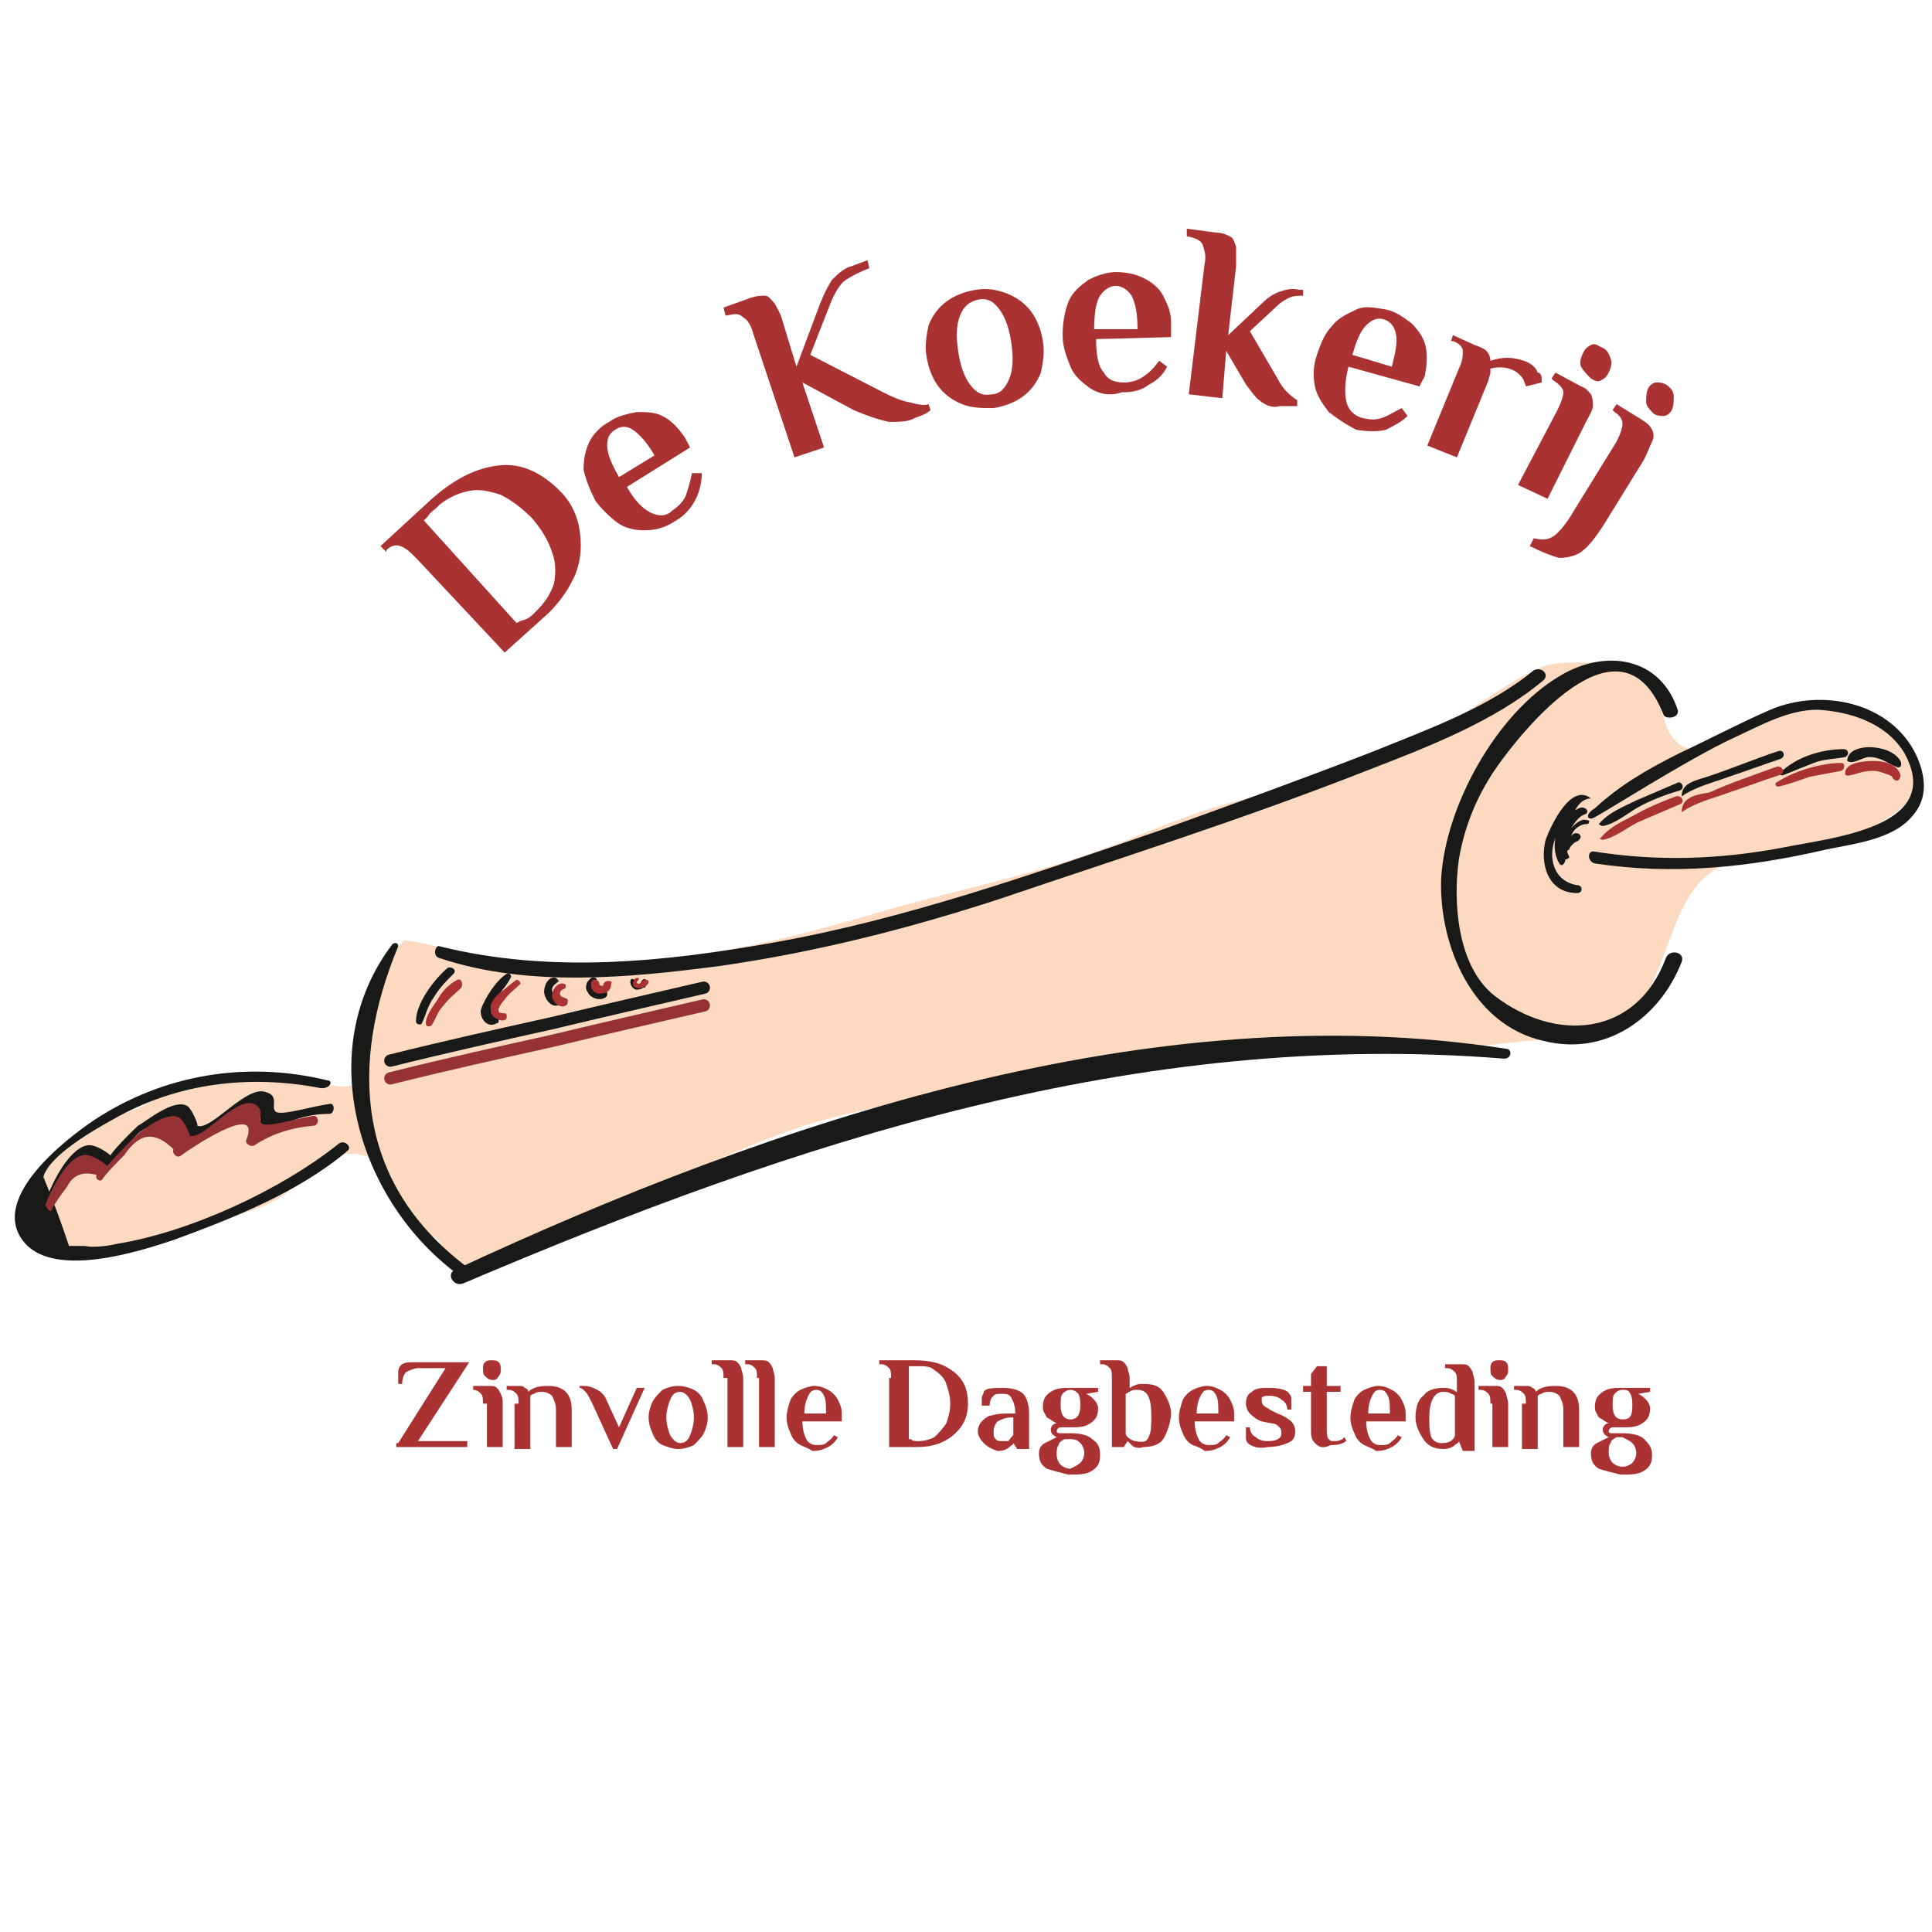 <?xml version="1.0" encoding="utf-8"?>
<!-- Generator: Adobe Illustrator 28.3.0, SVG Export Plug-In . SVG Version: 6.00 Build 0)  -->
<svg version="1.1" id="Laag_1" xmlns="http://www.w3.org/2000/svg" xmlns:xlink="http://www.w3.org/1999/xlink" x="0px" y="0px"
	 viewBox="0 0 98 98" style="enable-background:new 0 0 98 98;" xml:space="preserve">
<style type="text/css">
	.st0{fill:#FBDAC1;}
	.st1{fill:#191A18;}
	.st2{fill:none;stroke:#191A18;stroke-width:0.622;stroke-linecap:round;stroke-miterlimit:10;}
	.st3{fill:#AA3233;}
	.st4{fill:#943236;}
	.st5{fill:none;stroke:#943236;stroke-width:0.622;stroke-linecap:round;stroke-miterlimit:10;}
</style>
<g>
	<path class="st0" d="M17.1,55.1c-2.7-0.4-5.6-0.6-8.2,0.1c-0.7,0.2-1.6,1-2.4,1.2c-0.1,0-1.4,0.6-1.5,0.6c-1.7,1-2,1.5-3.3,3
		c-0.1,0.1-0.1,0-0.2,0.1c-0.1,0.5-0.1,1,0,1.5c0.8,3.6,5.9,1.1,8.1,0.6c1.7-0.4,3.8-0.7,5.2-1.9c1.1-0.9,2.1-2.1,3.6-1.7
		c1.4,0.3,1.7,2.2,2.4,3.4c0.3,0.5,1.1,0.5,1.5,1c0.2,0.3,0.8,1.3,1.2,1.4c0.4,0.1,1.4-0.7,1.8-0.9c0.9-0.5,1.8-0.8,2.8-1.2
		c2.1-0.9,4.2-1.7,6.2-2.6c2-0.8,3.9-1.7,5.9-2.4c2-0.7,4.1-1.1,6.1-1.5c4.4-0.9,8.7-1.7,13.1-2.2c4.4-0.4,8.8-0.3,13.3-0.4
		c2,0,4.1-0.4,6.1-0.5c2-0.1,3.4-0.3,4.6-2.1c1.5-2.3,1.7-6.9,5.2-6.9c1.8,0,3.2-0.5,5-0.9c1.1-0.3,1-0.6,2-1.2
		c1.7-1.1,1.7-1.6,1.5-2.5c-0.1-0.6-0.9-2-1.4-2.4c-1-0.8-2.8-0.9-3.8-0.9c-0.8,0-1.9,0.2-2.7,0.6c-0.5,0.2-1.1,0.4-1.5,0.8
		c-1.1,0.8-2.2,1.3-3,0c-0.3-0.5-0.4-1.2-0.6-1.8c-0.2-0.8-0.3-0.9-1.1-1.3c-0.7-0.3-0.2-0.3-1-0.4c-0.7-0.1-3-0.2-3.7,0.1
		c-1.7,0.7-3.2,1.9-4.7,2.8c-1.7,1-3.5,1.9-5.4,2.5c-1.9,0.7-3.8,1.1-5.7,1.6c-2,0.5-3.7,1.3-5.6,2c-3.7,1.5-7.8,2.3-11.7,3.4
		c-4.1,1.2-8.4,2.4-12.7,2.6c-2.2,0.1-4.8,0.6-7,0.2c-1.8-0.4-3.2-1-5-1.2c-0.7,0.8-1.5,1.7-1.8,2.7c-0.3,0.9-0.5,2.4-0.3,3.3
		C18.6,54.9,18,55.2,17.1,55.1z"/>
</g>
<g>
	<g>
		<g>
			<path class="st1" d="M85.1,36c-0.9-2.7-3.7-3.1-6-1.7c-3.2,1.9-5.8,6.6-6,10.3c-0.1,3.4,1.6,7.4,5.2,8.2c3.2,0.8,5.9-1.2,7-4
				c0.2-0.5-0.6-0.7-0.8-0.2c-1.5,4-5.6,4.3-8.7,1.9c-1.9-1.5-2.1-4.8-1.8-6.9c0.3-1.8,1-3.4,2-4.8c1-1.4,6.2-8.2,8.4-2.5
				C84.6,36.5,85.2,36.4,85.1,36L85.1,36z"/>
		</g>
	</g>
	<g>
		<g>
			<path class="st1" d="M81.3,41.9c0.6-0.1,1.2-0.6,1.7-0.9c0.7-0.4,1.5-0.7,2.2-0.9c0.3-0.1,0.1-0.5-0.1-0.4
				c-0.7,0.3-1.4,0.6-2.1,0.9c-0.6,0.3-1.4,0.6-1.9,1.2C81.1,41.8,81.2,41.9,81.3,41.9L81.3,41.9z"/>
		</g>
	</g>
	<g>
		<g>
			<path class="st1" d="M85.3,40.4c0.7-0.5,1.6-0.7,2.4-1c0.9-0.3,1.7-0.6,2.6-0.9c0.3-0.1,0.2-0.5-0.1-0.4
				c-1.2,0.4-2.4,0.9-3.6,1.3C86,39.6,85.3,39.7,85.3,40.4C85.3,40.4,85.3,40.5,85.3,40.4L85.3,40.4z"/>
		</g>
	</g>
	<g>
		<g>
			<path class="st1" d="M93.7,38.6c0.3,0.2,0.8-0.2,1.1-0.2c0.6,0,0.9,0.3,1.4,0.5c0.2,0.1,0.3-0.1,0.2-0.3c-0.3-0.5-1-0.7-1.6-0.7
				C94.5,37.9,93.7,38,93.7,38.6C93.7,38.5,93.7,38.5,93.7,38.6L93.7,38.6z"/>
		</g>
	</g>
	<path class="st1" d="M80.8,41.5c0.3-0.1,4.8-3,7.2-4.1c1.3-0.6,2.7-1.4,4.2-1.4c1.7,0.1,3.5,0.7,4.4,2.2c2.1,3.8-3.8,4.3-6.2,4.8
		c-3.2,0.6-6.3,0.7-9.5,0.2c-0.4-0.1-0.4,0.5,0,0.6c4,0.6,7.8,0.2,11.7-0.7c1.4-0.3,3.4-0.5,4.4-1.7c0.8-0.9,0.7-2,0.2-3.1
		c-1.3-2.7-4.8-3.4-7.4-2.3c-1.6,0.7-3.1,1.5-4.6,2.2c-1.6,0.8-3,1.6-4.3,2.8C80.4,41.3,80.5,41.6,80.8,41.5z"/>
	<path class="st1" d="M80.7,40.5c-1-0.8-2,1.3-2.3,2.1c-0.3,1.2,0.1,2.7,1.6,2.7c0.3,0,0.3-0.4,0-0.4c-1.2-0.2-1.5-1.4-1.1-2.4
		c0,0,0,0,0,0c-0.1,0.5,0,1,0.2,1.3c0.1,0.2,0.3,0,0.3-0.2c0,0,0,0,0,0c0.1,0,0.2-0.1,0.2-0.1c0-0.1-0.1-0.2-0.1-0.3
		c0,0,0-0.1,0.1-0.1c0-0.1,0.1-0.2,0.2-0.3c0.1-0.1,0.2-0.1,0.3-0.2c0.1-0.1,0.1-0.2,0-0.3c-0.2-0.1-0.3,0-0.4,0.1
		c0.1-0.3,0.4-0.6,0.8-0.6c0.1,0,0.2-0.2,0-0.2c-0.3-0.1-0.6,0.2-0.8,0.4c0.2-0.3,0.4-0.6,0.7-0.7c0.1,0,0.2-0.2,0-0.3
		c-0.2-0.1-0.3,0-0.5,0.1C80.1,40.7,80.4,40.5,80.7,40.5C80.8,40.5,80.8,40.5,80.7,40.5z"/>
	<g>
		<g>
			<path class="st1" d="M22.7,49.1c-0.7,0.6-1.6,1.8-1.6,2.7c0,0.2,0.3,0.2,0.3,0.1c0.2-0.4,0.3-0.9,0.6-1.3c0.3-0.5,0.6-0.8,1-1.2
				C23.2,49.2,22.9,49,22.7,49.1L22.7,49.1z"/>
		</g>
	</g>
	<g>
		<g>
			<path class="st1" d="M25.7,49.4c-0.5,0.3-1.1,1.2-1.3,1.8c-0.1,0.4,0.3,1,0.8,0.7c0.1,0,0.1-0.1,0.1-0.2c0,0,0,0,0-0.1
				c0-0.1,0-0.1-0.1-0.1c-0.5-0.1-0.2-0.7,0-0.9c0.2-0.3,0.5-0.6,0.7-1C26,49.5,25.8,49.3,25.7,49.4L25.7,49.4z"/>
		</g>
	</g>
	<g>
		<g>
			<path class="st1" d="M28.2,49.6c-0.4-0.1-0.6,0.4-0.6,0.7c0,0.3,0.3,0.8,0.7,0.7c0.2,0,0.3-0.3,0.1-0.4c-0.2-0.1-0.4-0.1-0.4-0.4
				c0-0.2,0.2-0.3,0.3-0.4C28.4,49.8,28.3,49.7,28.2,49.6L28.2,49.6z"/>
		</g>
	</g>
	<g>
		<g>
			<path class="st1" d="M30.2,49.6c-0.2-0.1-0.3,0.1-0.4,0.2c-0.1,0.2-0.1,0.4,0,0.5c0.1,0.3,0.6,0.5,0.9,0.3
				c0.2-0.1,0.1-0.5-0.2-0.4c-0.1,0-0.3,0.1-0.3-0.1C30.1,50,30.4,49.7,30.2,49.6L30.2,49.6z"/>
		</g>
	</g>
	<g>
		<g>
			<path class="st1" d="M32,49.7c-0.1,0.2,0.1,0.5,0.3,0.5c0.3,0,0.5-0.2,0.5-0.4c0-0.1-0.1-0.2-0.2-0.1c-0.1,0.1-0.2,0.3,0,0.4
				c0,0,0.1,0,0.1,0c0.1-0.1,0-0.1,0.1-0.2c-0.1,0-0.1-0.1-0.2-0.1c0,0.1-0.1,0.2-0.2,0.2c-0.1,0-0.2-0.1-0.2-0.3
				C32.2,49.7,32,49.6,32,49.7L32,49.7z"/>
		</g>
	</g>
	<path class="st2" d="M19.8,53.8c2.8-0.7,5.5-1.3,8.2-1.9c2.5-0.6,5.1-1.2,7.7-1.8"/>
	<path class="st1" d="M22.3,48.6c4.5,1.5,9.6,1,14.2,0.4c4.9-0.7,9.6-1.9,14.2-3.4c6.2-2.1,12.5-4.1,18.6-6.5c3.1-1.2,6.5-2.5,9-4.6
		c0.3-0.3-0.1-0.7-0.5-0.5c-2.3,1.9-5.4,3-8.1,4.1c-3.6,1.4-7.2,2.7-10.8,4c-6.4,2.2-12.9,4.5-19.6,5.7c-5.6,1-11.4,1.6-17,0.2
		C22.1,47.9,21.9,48.5,22.3,48.6L22.3,48.6z"/>
	<g>
		<g>
			<path class="st1" d="M19.9,47.9c-4.1,5.4-1.7,13.1,3.4,16.8c0.3,0.2,0.6-0.3,0.3-0.5C18.1,60,17.7,54,20.2,48
				C20.2,47.8,20,47.8,19.9,47.9L19.9,47.9z"/>
		</g>
	</g>
	<g>
		<g>
			<path class="st1" d="M76.4,53.2c-18-2.8-37.2,3.7-53.3,11.2c-0.5,0.2-0.1,0.9,0.4,0.7c16.9-7.2,34.2-12.9,52.8-11.4
				C76.7,53.7,76.7,53.2,76.4,53.2L76.4,53.2z"/>
		</g>
	</g>
	<g>
		<g>
			<path class="st1" d="M16.6,54.8c-4.1-1-8.3-0.3-11.8,2c-1.5,1-5.5,4.1-3.5,6.3c1.6,1.7,5.7,0.4,7.5-0.2c3-1.1,6.3-2.4,8.8-4.5
				c0.3-0.2-0.1-0.6-0.4-0.4c-3,2.4-7.6,4.5-11.3,5.1c-0.4,0.1-1.2,0.2-1.6,0.1c-0.3,0-0.5,0-0.8,0c-0.4-1.2-0.8-2.3-1.3-3.5
				c0.3-1.1,2.6-2.4,3.5-2.9c3.3-1.9,7-2.3,10.6-1.6C16.8,55.2,16.9,54.8,16.6,54.8L16.6,54.8z"/>
		</g>
	</g>
	<g>
		<g>
			<path class="st1" d="M2.5,60.8c0.2-0.5,0.5-0.9,0.9-1.2C3.7,58.9,4.2,58.7,5,59c-0.1,0.2,0.2,0.5,0.3,0.3
				c0.4-0.4,0.8-0.9,1.2-1.2c0.8-1.2,1.7-1.3,2.6-0.3C9,57.9,9.4,58.2,9.6,58c0.4-0.3,4.3-2.9,3.5-0.8c-0.1,0.2,0.2,0.4,0.4,0.3
				c1-0.6,2-1,3.2-1c0.3,0,0.3-0.6,0-0.5c-0.8,0.1-2.4,0.6-2.7,0.4c-0.3-0.2,0.2-0.8-0.5-1c-1-0.4-2.8,2-3.5,1.7
				c0.1,0-0.3-0.9-0.5-1c-0.7-0.4-2.1,0.8-2.5,1c0,0-1.8,1.7-1.4,1.7c0,0,0-0.2,0-0.2c0,0-0.7-0.6-1.2-0.5c-0.9,0.2-1.7,1.8-2,2.6
				C2.3,60.8,2.4,60.9,2.5,60.8L2.5,60.8z"/>
		</g>
	</g>
	<g>
		<g>
			<path class="st1" d="M90.5,39.3c0.5-0.2,1-0.4,1.5-0.6c0.5-0.2,1.1-0.2,1.6-0.3c0.2-0.1,0.2-0.4-0.1-0.4c-1.1,0-2.4,0.4-3.2,1.2
				C90.2,39.2,90.3,39.4,90.5,39.3L90.5,39.3z"/>
		</g>
	</g>
</g>
<g>
	<path class="st3" d="M28.6,49.9c-0.3-0.1-0.6,0.3-0.6,0.6c0,0.3,0.4,0.7,0.7,0.5c0.1,0,0.1-0.2,0.1-0.3c-0.1-0.1-0.4-0.1-0.4-0.3
		c0-0.2,0.2-0.2,0.3-0.3C28.7,50,28.7,49.9,28.6,49.9L28.6,49.9z"/>
	<g>
		<g>
			<path class="st4" d="M2.6,61.4c0.2-0.4,0.5-0.8,0.8-1.2c0.3-0.6,0.8-0.8,1.5-0.6c-0.1,0.2,0.2,0.4,0.3,0.2
				c0.3-0.4,0.7-0.8,1.1-1.2c0.8-1.2,1.6-1.2,2.5-0.3c-0.1,0.2,0.2,0.5,0.4,0.3c0.4-0.3,4.1-2.8,3.3-0.8c-0.1,0.2,0.2,0.4,0.4,0.3
				c0.9-0.6,1.9-0.9,3-1c0.3,0,0.3-0.5,0-0.5c-0.7,0.1-2.3,0.6-2.6,0.4c-0.3-0.2,0.2-0.7-0.4-1c-1-0.4-2.6,1.9-3.3,1.6
				c0.1,0-0.3-0.8-0.5-0.9c-0.6-0.4-2,0.7-2.3,1c0,0-1.7,1.7-1.4,1.6c0,0,0-0.2,0-0.2c0,0-0.7-0.6-1.2-0.5c-0.9,0.2-1.6,1.8-1.9,2.5
				C2.4,61.4,2.6,61.5,2.6,61.4L2.6,61.4z"/>
		</g>
	</g>
	<path class="st5" d="M19.8,54.7c2.8-0.7,5.5-1.3,8.2-1.9c2.5-0.6,5.1-1.2,7.7-1.8"/>
	<path class="st3" d="M30.7,49.8c-0.1,0.1-0.1,0.1-0.1,0.2c0,0,0,0-0.1,0c0,0-0.1,0-0.1-0.1c0-0.2-0.3-0.3-0.4-0.1
		c-0.1,0.3,0.1,0.6,0.4,0.6c0.3,0,0.6-0.1,0.6-0.5C31.1,49.8,30.9,49.7,30.7,49.8z"/>
	<path class="st3" d="M81.3,42.6c0.6-0.1,1.2-0.6,1.8-0.9c0.7-0.3,1.4-0.6,2.1-0.9c0.3-0.1,0.1-0.5-0.2-0.4c-0.8,0.3-1.5,0.6-2.2,1
		c-0.6,0.3-1.2,0.6-1.6,1.1C81.1,42.5,81.2,42.6,81.3,42.6L81.3,42.6z"/>
	<path class="st3" d="M85.3,41.2c0.7-0.5,1.6-0.7,2.4-1c0.9-0.3,1.7-0.6,2.6-0.9c0.3-0.1,0.1-0.5-0.2-0.4c-1.1,0.4-2.3,0.8-3.4,1.3
		C86.1,40.3,85.3,40.4,85.3,41.2C85.2,41.2,85.3,41.2,85.3,41.2L85.3,41.2z"/>
	<path class="st3" d="M90.2,39.9c0.5-0.1,1-0.3,1.6-0.5c0.5-0.1,1.1-0.2,1.6-0.3c0.2-0.1,0.2-0.4,0-0.4c-1,0-2.4,0.4-3.3,1
		C90,39.8,90.1,39.9,90.2,39.9L90.2,39.9z"/>
	<path class="st3" d="M93.6,39.3c0.2,0.1,0.2,0,0.4,0c0.3-0.1,0.6-0.2,1-0.2c0.3,0,0.5,0.1,0.8,0.2c0.3,0.1,0.1,0.2,0.4,0.3
		c0.1,0,0.2-0.1,0.2-0.3c-0.2-0.6-0.9-0.7-1.4-0.7C94.5,38.6,93.5,38.7,93.6,39.3C93.6,39.3,93.6,39.3,93.6,39.3L93.6,39.3z"/>
	<path class="st3" d="M23.2,49.7c-0.4,0.2-0.8,0.6-1,1c-0.2,0.3-0.6,0.8-0.6,1.2c0,0.2,0.2,0.2,0.3,0.1c0.2-0.3,0.3-0.7,0.6-1
		c0.3-0.4,0.6-0.6,0.9-0.9C23.5,49.9,23.4,49.6,23.2,49.7L23.2,49.7z"/>
	<path class="st3" d="M26.2,49.7c-0.3,0.2-0.6,0.5-0.9,0.7c-0.2,0.2-0.5,0.5-0.4,0.9c0,0.4,0.9,0.7,0.8,0.2c0,0,0-0.1-0.1-0.1
		c-0.1,0-0.3,0-0.3-0.1c-0.1-0.1,0.2-0.5,0.3-0.6c0.2-0.3,0.5-0.5,0.8-0.8C26.4,49.8,26.3,49.7,26.2,49.7L26.2,49.7z"/>
	<path class="st3" d="M32.3,49.6c-0.1,0-0.2,0.2-0.2,0.3c0,0.1,0.1,0.2,0.2,0.2c0.2,0.1,0.6-0.1,0.6-0.3c0-0.1-0.1-0.1-0.2-0.1
		c-0.1,0-0.2,0.2-0.3,0.2c0,0-0.1,0-0.1-0.1C32.4,49.7,32.5,49.6,32.3,49.6C32.4,49.6,32.4,49.6,32.3,49.6L32.3,49.6z"/>
</g>
<g>
	<path class="st3" d="M20.2,73.2l2.4-3.8h-1.4c-0.2,0-0.4,0.1-0.6,0.2c-0.1,0.1-0.2,0.3-0.2,0.6h-0.2v-0.6c0-0.3,0.2-0.5,0.6-0.5h3
		l-2.6,4h2.5v0.3h-3.6V73.2z"/>
	<path class="st3" d="M24.5,71.2c0-0.2,0-0.4-0.1-0.5c-0.1-0.1-0.2-0.2-0.4-0.2H24v-0.2h0.8c0.2,0,0.3,0,0.4,0.1
		c0.1,0.1,0.1,0.1,0.2,0.3s0.1,0.3,0.1,0.5v2.2h-0.8V71.2z M24.6,69.8c-0.1-0.1-0.1-0.2-0.1-0.4c0-0.1,0-0.2,0.1-0.3
		c0.1-0.1,0.2-0.1,0.3-0.1c0.2,0,0.3,0,0.4,0.1c0.1,0.1,0.1,0.2,0.1,0.4c0,0.1,0,0.2-0.1,0.3C25.2,70,25.1,70,25,70
		C24.8,70,24.7,69.9,24.6,69.8z"/>
	<path class="st3" d="M26.3,71.2c0-0.2,0-0.4-0.1-0.5c-0.1-0.1-0.2-0.2-0.4-0.2h-0.1v-0.2h0.6c0.1,0,0.3,0,0.3,0.1
		c0.1,0,0.2,0.1,0.2,0.2c0.2-0.2,0.5-0.3,1-0.3c0.4,0,0.7,0.1,0.9,0.3c0.2,0.2,0.3,0.5,0.3,0.9v1.9h-0.8v-1.9c0-0.3-0.1-0.5-0.2-0.7
		c-0.1-0.1-0.3-0.2-0.5-0.2c-0.1,0-0.3,0-0.4,0.1c-0.1,0-0.2,0.1-0.2,0.1l0,0.1c0,0.1,0,0.1,0,0.3v2.3h-0.8V71.2z"/>
	<path class="st3" d="M30,71.1c-0.1-0.2-0.2-0.4-0.3-0.5c-0.1-0.1-0.2-0.2-0.3-0.2v-0.1l0.2,0c0.3,0,0.5,0.1,0.7,0.2
		c0.2,0.1,0.4,0.3,0.5,0.6l0.6,1.3l0.9-2h0.4l-1.4,3.1h-0.2L30,71.1z"/>
	<path class="st3" d="M33.6,73.3c-0.2-0.1-0.4-0.3-0.5-0.6c-0.1-0.2-0.2-0.5-0.2-0.8s0.1-0.6,0.2-0.8c0.1-0.2,0.3-0.4,0.5-0.6
		c0.2-0.1,0.5-0.2,0.8-0.2s0.6,0.1,0.8,0.2c0.2,0.1,0.4,0.3,0.5,0.6c0.1,0.2,0.2,0.5,0.2,0.8s-0.1,0.6-0.2,0.8
		c-0.1,0.2-0.3,0.4-0.5,0.6c-0.2,0.1-0.5,0.2-0.8,0.2S33.9,73.4,33.6,73.3z M35,72.8c0.1-0.2,0.2-0.6,0.2-0.9s-0.1-0.7-0.2-0.9
		c-0.1-0.2-0.3-0.4-0.5-0.4c-0.2,0-0.4,0.1-0.5,0.4c-0.1,0.2-0.2,0.6-0.2,0.9s0.1,0.7,0.2,0.9s0.3,0.4,0.5,0.4
		C34.7,73.2,34.9,73.1,35,72.8z"/>
	<path class="st3" d="M36.7,69.9c0-0.2,0-0.4-0.1-0.5c-0.1-0.1-0.2-0.2-0.4-0.2h-0.1v-0.2H37c0.2,0,0.3,0,0.4,0.1s0.1,0.1,0.2,0.3
		c0,0.1,0.1,0.3,0.1,0.5v3.5h-0.8V69.9z"/>
	<path class="st3" d="M38.4,69.9c0-0.2,0-0.4-0.1-0.5c-0.1-0.1-0.2-0.2-0.4-0.2h-0.1v-0.2h0.8c0.2,0,0.3,0,0.4,0.1
		c0.1,0.1,0.1,0.1,0.2,0.3c0,0.1,0.1,0.3,0.1,0.5v3.5h-0.8V69.9z"/>
	<path class="st3" d="M40.6,73.3c-0.2-0.1-0.4-0.3-0.5-0.6c-0.1-0.2-0.2-0.5-0.2-0.8c0-0.3,0.1-0.6,0.2-0.9c0.1-0.2,0.3-0.4,0.5-0.5
		c0.2-0.1,0.5-0.2,0.7-0.2c0.3,0,0.5,0.1,0.7,0.2c0.2,0.1,0.4,0.3,0.5,0.5c0.1,0.2,0.2,0.4,0.2,0.7c0,0.1,0,0.2,0,0.3l0,0.1h-2
		c0,0.4,0.1,0.7,0.2,0.9c0.1,0.2,0.3,0.3,0.5,0.3c0.2,0,0.4,0,0.5-0.1c0.1-0.1,0.3-0.2,0.4-0.4l0.2,0.1c-0.1,0.2-0.3,0.4-0.5,0.5
		c-0.2,0.1-0.4,0.2-0.8,0.2C41.1,73.5,40.8,73.4,40.6,73.3z M41.9,71.7c0-0.4,0-0.7-0.1-0.9c-0.1-0.2-0.2-0.3-0.4-0.3
		c-0.2,0-0.3,0.1-0.4,0.3c-0.1,0.2-0.2,0.5-0.2,0.9H41.9z"/>
	<path class="st3" d="M45.2,69.9c0-0.2,0-0.4-0.1-0.5c-0.1-0.1-0.2-0.2-0.4-0.2h-0.1v-0.2h1.8c0.9,0,1.5,0.2,2,0.6
		c0.5,0.4,0.7,0.9,0.7,1.6c0,0.4-0.1,0.8-0.3,1.1c-0.2,0.3-0.5,0.6-0.9,0.8c-0.4,0.2-0.8,0.3-1.4,0.3h-1.4V69.9z M46.6,73.1
		c0.3,0,0.6-0.1,0.8-0.2c0.2-0.2,0.4-0.4,0.6-0.7c0.1-0.3,0.2-0.6,0.2-1c0-0.4-0.1-0.7-0.2-1s-0.3-0.5-0.6-0.7
		c-0.2-0.2-0.5-0.2-0.8-0.2h-0.1c-0.1,0-0.3,0-0.3,0l-0.1,0v3.7l0.1,0C46.3,73.1,46.4,73.1,46.6,73.1L46.6,73.1z"/>
	<path class="st3" d="M49.9,73.2c-0.2-0.2-0.3-0.4-0.3-0.6c0-0.2,0.1-0.4,0.2-0.5c0.1-0.1,0.3-0.3,0.5-0.3c0.3-0.1,0.6-0.1,1.1-0.1
		h0.1c0-0.4-0.1-0.6-0.2-0.8c-0.1-0.2-0.3-0.2-0.5-0.2c-0.2,0-0.3,0-0.4,0.1c-0.1,0.1-0.2,0.2-0.2,0.5h-0.4c0-0.1,0-0.3,0-0.4
		c0-0.1,0.1-0.2,0.1-0.3c0.1-0.2,0.5-0.2,1-0.2c0.4,0,0.8,0.1,1,0.3c0.2,0.2,0.3,0.6,0.3,1v1.8h-0.6l-0.2-0.3h0
		c0,0.1-0.1,0.1-0.2,0.2c-0.1,0.1-0.3,0.2-0.6,0.2C50.3,73.5,50.1,73.4,49.9,73.2z M51.1,73.1c0.1,0,0.1-0.1,0.2-0.2
		c0.1-0.1,0.1-0.1,0.1-0.2v-0.8h-0.1c-0.3,0-0.5,0.1-0.7,0.2c-0.1,0.1-0.2,0.3-0.2,0.5c0,0.2,0,0.3,0.1,0.4c0.1,0.1,0.2,0.1,0.3,0.1
		C51,73.1,51,73.1,51.1,73.1z"/>
	<path class="st3" d="M53.1,74.5c-0.3-0.2-0.4-0.4-0.4-0.8c0-0.2,0.1-0.4,0.3-0.5c0.2-0.1,0.4-0.2,0.6-0.3c-0.2-0.1-0.3-0.2-0.3-0.4
		c0-0.1,0.1-0.3,0.3-0.3c-0.2-0.1-0.3-0.2-0.5-0.3c-0.1-0.2-0.2-0.3-0.2-0.5c0-0.4,0.1-0.6,0.4-0.8c0.3-0.2,0.6-0.2,1-0.2h1.4v0.2
		l-0.6,0.1c0.2,0.1,0.3,0.2,0.4,0.3c0.1,0.1,0.2,0.3,0.2,0.4c0,0.4-0.1,0.6-0.4,0.8s-0.6,0.2-1,0.2c-0.2,0-0.4,0-0.5,0
		c-0.1,0-0.2,0.1-0.2,0.2c0,0.1,0.1,0.1,0.2,0.1c0.1,0,0.3,0,0.5,0c0.5,0,0.9,0.1,1.1,0.3c0.3,0.2,0.4,0.4,0.4,0.8
		c0,0.4-0.1,0.6-0.4,0.8c-0.3,0.2-0.7,0.2-1.2,0.2C53.8,74.7,53.4,74.6,53.1,74.5z M54.8,74.2c0.1-0.1,0.2-0.3,0.2-0.5
		c0-0.2-0.1-0.4-0.2-0.5S54.6,73,54.3,73l-0.3,0c-0.2,0.1-0.3,0.2-0.3,0.3c-0.1,0.1-0.1,0.3-0.1,0.5c0,0.2,0.1,0.4,0.2,0.5
		c0.1,0.1,0.3,0.2,0.5,0.2C54.5,74.4,54.7,74.3,54.8,74.2z M54.8,71.3c0-0.2,0-0.4-0.1-0.6c-0.1-0.1-0.2-0.2-0.4-0.2
		c-0.2,0-0.3,0.1-0.4,0.2c-0.1,0.1-0.1,0.3-0.1,0.6c0,0.5,0.2,0.7,0.5,0.7S54.8,71.8,54.8,71.3z"/>
	<path class="st3" d="M57.4,73.3c-0.1-0.1-0.1-0.1-0.2-0.2h0L57,73.4h-0.6v-3.5c0-0.2,0-0.4-0.1-0.5c-0.1-0.1-0.2-0.2-0.4-0.2h-0.1
		v-0.2h0.8c0.2,0,0.3,0,0.4,0.1c0.1,0.1,0.1,0.1,0.2,0.3c0,0.1,0.1,0.3,0.1,0.5v0.5c0.1,0,0.1-0.1,0.2-0.1c0.2-0.1,0.3-0.1,0.5-0.1
		c0.5,0,0.8,0.1,1,0.4c0.2,0.3,0.4,0.7,0.4,1.1S59.2,72.7,59,73c-0.2,0.3-0.6,0.4-1,0.4C57.7,73.5,57.5,73.4,57.4,73.3z M58.3,72.8
		c0.1-0.2,0.1-0.6,0.1-1c0-0.9-0.2-1.3-0.7-1.3c-0.1,0-0.3,0-0.4,0.1c-0.1,0-0.1,0.1-0.2,0.1v2c0,0.1,0.1,0.2,0.1,0.2
		c0.1,0.1,0.3,0.2,0.4,0.2C58.1,73.2,58.2,73.1,58.3,72.8z"/>
	<path class="st3" d="M60.5,73.3c-0.2-0.1-0.4-0.3-0.5-0.6c-0.1-0.2-0.2-0.5-0.2-0.8c0-0.3,0.1-0.6,0.2-0.9c0.1-0.2,0.3-0.4,0.5-0.5
		c0.2-0.1,0.5-0.2,0.7-0.2c0.3,0,0.5,0.1,0.7,0.2c0.2,0.1,0.4,0.3,0.5,0.5c0.1,0.2,0.2,0.4,0.2,0.7c0,0.1,0,0.2,0,0.3l0,0.1h-2
		c0,0.4,0.1,0.7,0.2,0.9c0.1,0.2,0.3,0.3,0.5,0.3c0.2,0,0.4,0,0.5-0.1s0.3-0.2,0.4-0.4l0.2,0.1c-0.1,0.2-0.3,0.4-0.5,0.5
		c-0.2,0.1-0.4,0.2-0.8,0.2C61,73.5,60.8,73.4,60.5,73.3z M61.8,71.7c0-0.4,0-0.7-0.1-0.9c-0.1-0.2-0.2-0.3-0.4-0.3
		c-0.2,0-0.3,0.1-0.4,0.3c-0.1,0.2-0.2,0.5-0.2,0.9H61.8z"/>
	<path class="st3" d="M63.3,73.2c-0.1-0.1-0.1-0.2-0.1-0.3c0-0.1,0-0.3,0-0.5h0.2c0,0.2,0.1,0.4,0.3,0.5c0.1,0.1,0.3,0.2,0.6,0.2
		c0.4,0,0.7-0.1,0.7-0.4c0-0.1,0-0.2-0.1-0.3c-0.1-0.1-0.2-0.2-0.4-0.2L64,72.1c-0.3-0.1-0.5-0.3-0.6-0.4c-0.1-0.1-0.2-0.3-0.2-0.5
		c0-0.3,0.1-0.5,0.3-0.6c0.2-0.2,0.5-0.2,0.9-0.2c0.5,0,0.9,0.1,1,0.3c0.1,0.1,0.1,0.2,0.1,0.3c0,0.1,0,0.3,0,0.5h-0.2
		c0-0.2-0.1-0.4-0.3-0.5c-0.1-0.1-0.3-0.2-0.6-0.2c-0.2,0-0.3,0-0.4,0.1C64,70.8,64,70.9,64,71c0,0.1,0,0.2,0.1,0.3
		c0.1,0.1,0.2,0.1,0.3,0.2l0.4,0.2c0.3,0.1,0.6,0.3,0.7,0.4c0.1,0.1,0.2,0.3,0.2,0.5c0,0.3-0.1,0.5-0.4,0.6c-0.2,0.1-0.6,0.2-1,0.2
		C63.9,73.5,63.5,73.4,63.3,73.2z"/>
	<path class="st3" d="M66.7,73.2c-0.2-0.2-0.2-0.4-0.2-0.7v-1.9h-0.4v-0.3h0.4v-0.6l0.3-0.4h0.5v1H68v0.3h-0.7v1.9
		c0,0.2,0,0.4,0.1,0.5c0.1,0.1,0.1,0.1,0.3,0.1c0.1,0,0.2,0,0.4-0.1c0,0,0.1-0.1,0.1-0.1l0.1,0.2c-0.1,0-0.1,0.1-0.2,0.1
		c-0.2,0.1-0.4,0.1-0.6,0.1C67.1,73.5,66.9,73.4,66.7,73.2z"/>
	<path class="st3" d="M69.2,73.3c-0.2-0.1-0.4-0.3-0.5-0.6c-0.1-0.2-0.2-0.5-0.2-0.8c0-0.3,0.1-0.6,0.2-0.9c0.1-0.2,0.3-0.4,0.5-0.5
		c0.2-0.1,0.5-0.2,0.7-0.2c0.3,0,0.5,0.1,0.7,0.2c0.2,0.1,0.4,0.3,0.5,0.5c0.1,0.2,0.2,0.4,0.2,0.7c0,0.1,0,0.2,0,0.3l0,0.1h-2
		c0,0.4,0.1,0.7,0.2,0.9c0.1,0.2,0.3,0.3,0.5,0.3c0.2,0,0.4,0,0.5-0.1c0.1-0.1,0.3-0.2,0.4-0.4l0.2,0.1c-0.1,0.2-0.3,0.4-0.5,0.5
		c-0.2,0.1-0.4,0.2-0.8,0.2C69.7,73.5,69.4,73.4,69.2,73.3z M70.5,71.7c0-0.4,0-0.7-0.1-0.9c-0.1-0.2-0.2-0.3-0.4-0.3
		c-0.2,0-0.3,0.1-0.4,0.3c-0.1,0.2-0.2,0.5-0.2,0.9H70.5z"/>
	<path class="st3" d="M72.2,73c-0.2-0.3-0.4-0.7-0.4-1.1s0.1-0.9,0.4-1.1c0.2-0.3,0.6-0.4,1-0.4c0.2,0,0.3,0,0.5,0.1
		c0.1,0,0.1,0.1,0.2,0.1v-0.5c0-0.2,0-0.4-0.1-0.5c-0.1-0.1-0.2-0.2-0.4-0.2h-0.1v-0.2h0.8c0.2,0,0.3,0,0.4,0.1
		c0.1,0.1,0.1,0.1,0.2,0.3c0,0.1,0.1,0.3,0.1,0.5v3.5h-0.6L74,73.1h0c0,0.1-0.1,0.1-0.2,0.2c-0.1,0.1-0.3,0.2-0.6,0.2
		C72.7,73.5,72.4,73.3,72.2,73z M73.7,73c0,0,0.1-0.1,0.1-0.2v-2c0,0-0.1-0.1-0.2-0.1c-0.1-0.1-0.3-0.1-0.4-0.1
		c-0.4,0-0.7,0.4-0.7,1.3c0,0.4,0,0.7,0.1,1c0.1,0.2,0.3,0.3,0.5,0.3C73.5,73.2,73.6,73.1,73.7,73z"/>
	<path class="st3" d="M75.6,71.2c0-0.2,0-0.4-0.1-0.5c-0.1-0.1-0.2-0.2-0.4-0.2h-0.1v-0.2h0.8c0.2,0,0.3,0,0.4,0.1
		c0.1,0.1,0.1,0.1,0.2,0.3c0,0.1,0.1,0.3,0.1,0.5v2.2h-0.8V71.2z M75.7,69.8c-0.1-0.1-0.1-0.2-0.1-0.4c0-0.1,0-0.2,0.1-0.3
		c0.1-0.1,0.2-0.1,0.3-0.1c0.2,0,0.3,0,0.4,0.1c0.1,0.1,0.1,0.2,0.1,0.4c0,0.1,0,0.2-0.1,0.3C76.3,70,76.2,70,76.1,70
		C75.9,70,75.8,69.9,75.7,69.8z"/>
	<path class="st3" d="M77.4,71.2c0-0.2,0-0.4-0.1-0.5c-0.1-0.1-0.2-0.2-0.4-0.2h-0.1v-0.2h0.6c0.1,0,0.3,0,0.3,0.1
		c0.1,0,0.2,0.1,0.2,0.2c0.2-0.2,0.5-0.3,1-0.3c0.4,0,0.7,0.1,0.9,0.3c0.2,0.2,0.3,0.5,0.3,0.9v1.9h-0.8v-1.9c0-0.3-0.1-0.5-0.2-0.7
		c-0.1-0.1-0.3-0.2-0.5-0.2c-0.1,0-0.3,0-0.4,0.1c-0.1,0-0.2,0.1-0.2,0.1l0,0.1c0,0.1,0,0.1,0,0.3v2.3h-0.8V71.2z"/>
	<path class="st3" d="M81.1,74.5c-0.3-0.2-0.4-0.4-0.4-0.8c0-0.2,0.1-0.4,0.3-0.5c0.2-0.1,0.4-0.2,0.6-0.3c-0.2-0.1-0.3-0.2-0.3-0.4
		c0-0.1,0.1-0.3,0.3-0.3c-0.2-0.1-0.3-0.2-0.5-0.3c-0.1-0.2-0.2-0.3-0.2-0.5c0-0.4,0.1-0.6,0.4-0.8c0.3-0.2,0.6-0.2,1-0.2h1.4v0.2
		l-0.6,0.1c0.2,0.1,0.3,0.2,0.4,0.3c0.1,0.1,0.2,0.3,0.2,0.4c0,0.4-0.1,0.6-0.4,0.8s-0.6,0.2-1,0.2c-0.2,0-0.4,0-0.5,0
		c-0.1,0-0.2,0.1-0.2,0.2c0,0.1,0.1,0.1,0.2,0.1c0.1,0,0.3,0,0.5,0c0.5,0,0.9,0.1,1.1,0.3s0.4,0.4,0.4,0.8c0,0.4-0.1,0.6-0.4,0.8
		c-0.3,0.2-0.7,0.2-1.2,0.2C81.8,74.7,81.4,74.6,81.1,74.5z M82.8,74.2c0.1-0.1,0.2-0.3,0.2-0.5c0-0.2-0.1-0.4-0.2-0.5
		c-0.1-0.1-0.3-0.2-0.5-0.3l-0.3,0c-0.2,0.1-0.3,0.2-0.3,0.3c-0.1,0.1-0.1,0.3-0.1,0.5c0,0.2,0.1,0.4,0.2,0.5
		c0.1,0.1,0.3,0.2,0.5,0.2C82.5,74.4,82.7,74.3,82.8,74.2z M82.8,71.3c0-0.2,0-0.4-0.1-0.6s-0.2-0.2-0.4-0.2c-0.2,0-0.3,0.1-0.4,0.2
		s-0.1,0.3-0.1,0.6c0,0.5,0.2,0.7,0.5,0.7C82.7,72,82.8,71.8,82.8,71.3z"/>
</g>
<g>
	<path class="st3" d="M21.1,28.3c-0.3-0.3-0.5-0.5-0.8-0.6c-0.2-0.1-0.5,0-0.7,0.2L19.6,28l-0.3-0.3l2.5-2.3
		c1.2-1.1,2.4-1.7,3.6-1.8c1.1-0.1,2.1,0.4,3,1.3c0.6,0.6,0.9,1.3,1,2c0.1,0.7,0.1,1.4-0.2,2.2c-0.3,0.7-0.8,1.5-1.6,2.2l-2,1.8
		L21.1,28.3z M27.2,31c0.4-0.4,0.7-0.8,0.9-1.4c0.1-0.5,0.1-1.1-0.1-1.6c-0.2-0.6-0.5-1.1-1-1.7c-0.5-0.5-1-0.9-1.6-1.2
		c-0.6-0.2-1.1-0.3-1.6-0.2c-0.5,0.1-1,0.3-1.5,0.7l-0.1,0.1c-0.2,0.2-0.4,0.3-0.5,0.5l-0.2,0.2l4.7,5.2l0.2-0.1
		C26.8,31.4,26.9,31.3,27.2,31L27.2,31z"/>
	<path class="st3" d="M32.7,26.9c-0.5,0-1-0.1-1.4-0.4c-0.4-0.3-0.8-0.7-1.1-1.1c-0.3-0.6-0.5-1.1-0.6-1.6c0-0.5,0.1-1,0.3-1.4
		c0.2-0.4,0.6-0.8,1-1c0.4-0.3,0.9-0.4,1.4-0.5c0.5,0,0.9,0,1.3,0.2c0.4,0.2,0.7,0.5,1,0.9c0.1,0.1,0.2,0.3,0.3,0.5l0.1,0.2l-3.2,2
		c0.4,0.7,0.8,1.1,1.2,1.3c0.4,0.2,0.8,0.2,1.1-0.1c0.3-0.2,0.6-0.5,0.7-0.8c0.1-0.3,0.2-0.6,0.3-1.1l0.5,0c0,0.4-0.1,0.9-0.3,1.3
		c-0.2,0.4-0.5,0.8-1,1.1C33.7,26.8,33.2,26.9,32.7,26.9z M33.2,23.1c-0.4-0.7-0.8-1.1-1.1-1.3c-0.3-0.2-0.6-0.2-0.9,0
		c-0.3,0.2-0.4,0.4-0.4,0.8c0,0.4,0.2,0.9,0.6,1.6L33.2,23.1z"/>
	<path class="st3" d="M45.1,21.4c-0.5-0.1-1.1-0.3-1.8-0.6l-2.6-1.4l1.1,3.3l-1.5,0.5l-2.1-6.3c-0.1-0.4-0.3-0.7-0.5-0.8
		c-0.2-0.2-0.4-0.2-0.8-0.1l-0.1,0l-0.1-0.4l1.4-0.5c0.3-0.1,0.5-0.1,0.7-0.1c0.2,0,0.3,0.2,0.5,0.4c0.1,0.2,0.3,0.5,0.4,0.9
		l0.7,2.3l1.2-3.2c0.2-0.5,0.4-0.9,0.6-1.2c0.3-0.3,0.6-0.6,1-0.7l0.8-0.3l0.1,0.4c-0.5,0.2-0.9,0.4-1.2,0.6c-0.3,0.2-0.5,0.6-0.7,1
		l-1.1,2.8l3.7,1.9c0.4,0.2,0.8,0.4,1.3,0.5c0.4,0.1,0.8,0.2,1,0.1l0.1,0.3c-0.2,0.2-0.5,0.3-0.8,0.4C46.1,21.4,45.6,21.4,45.1,21.4
		z"/>
	<path class="st3" d="M48.8,20.5c-0.5-0.2-0.9-0.5-1.2-0.9c-0.3-0.4-0.5-0.9-0.6-1.5c-0.1-0.6,0-1.1,0.1-1.6
		c0.2-0.5,0.5-0.9,0.9-1.2c0.4-0.3,0.9-0.5,1.5-0.6c0.6-0.1,1.1,0,1.6,0.2c0.5,0.2,0.9,0.5,1.2,0.9c0.3,0.4,0.5,0.9,0.6,1.5
		c0.1,0.6,0,1.1-0.1,1.6c-0.2,0.5-0.5,0.9-0.9,1.2c-0.4,0.3-0.9,0.5-1.5,0.6C49.8,20.7,49.3,20.7,48.8,20.5z M51.2,19.2
		c0.2-0.5,0.2-1.1,0.1-1.8c-0.1-0.7-0.3-1.3-0.6-1.7c-0.3-0.4-0.6-0.6-1.1-0.5c-0.4,0.1-0.7,0.3-0.9,0.8c-0.2,0.5-0.2,1.1-0.1,1.8
		c0.1,0.7,0.3,1.3,0.6,1.7c0.3,0.4,0.6,0.6,1.1,0.5C50.7,20,51,19.7,51.2,19.2z"/>
	<path class="st3" d="M55.3,19.7c-0.4-0.3-0.8-0.6-1-1.1c-0.2-0.5-0.4-1-0.4-1.6c0-0.6,0.1-1.2,0.3-1.7c0.2-0.5,0.6-0.8,1-1.1
		c0.4-0.2,0.9-0.4,1.4-0.4c0.5,0,1,0.1,1.4,0.3c0.4,0.2,0.8,0.5,1,0.9c0.2,0.4,0.4,0.8,0.4,1.3c0,0.2,0,0.3,0,0.5l0,0.3l-3.8,0.1
		c0,0.8,0.1,1.4,0.4,1.7c0.2,0.4,0.6,0.5,1,0.5c0.4,0,0.7-0.1,1-0.3c0.3-0.2,0.5-0.4,0.8-0.8l0.4,0.3c-0.2,0.4-0.5,0.7-0.9,0.9
		c-0.4,0.3-0.8,0.4-1.4,0.4C56.3,20.1,55.8,20,55.3,19.7z M57.7,16.7c0-0.8-0.1-1.3-0.3-1.7c-0.2-0.3-0.5-0.5-0.8-0.5
		c-0.3,0-0.6,0.2-0.8,0.5c-0.2,0.3-0.3,0.9-0.3,1.7L57.7,16.7z"/>
	<path class="st3" d="M64,20.4c-0.3-0.2-0.5-0.5-0.8-0.9l-1-1.7L62,20.2L60.3,20l0.8-6.6c0.1-0.4,0-0.7-0.1-1
		c-0.1-0.2-0.3-0.3-0.7-0.4l-0.1,0l0-0.4l1.5,0.2c0.3,0,0.5,0.1,0.7,0.2s0.2,0.3,0.3,0.5c0,0.2,0,0.6,0,1l-0.4,3.5l1.7-1.6
		c0.3-0.3,0.6-0.5,0.9-0.6c0.3-0.1,0.6-0.2,1-0.1l0.2,0l0,0.3c-0.2,0-0.5,0-0.7,0.1c-0.2,0.1-0.4,0.2-0.6,0.4l-1.4,1.3l1.4,2.4
		c0.3,0.6,0.7,0.9,1,1.1l0,0.3c-0.1,0-0.2,0-0.4,0c-0.2,0-0.3,0-0.5,0C64.6,20.7,64.3,20.6,64,20.4z"/>
	<path class="st3" d="M67.4,20.9c-0.3-0.4-0.6-0.8-0.7-1.3c-0.1-0.5-0.1-1,0.1-1.6c0.2-0.6,0.4-1.1,0.8-1.5c0.3-0.4,0.8-0.6,1.2-0.8
		s0.9-0.1,1.5,0c0.5,0.1,0.9,0.4,1.3,0.7c0.3,0.3,0.6,0.7,0.7,1.1s0.1,0.9,0,1.4c0,0.2-0.1,0.3-0.2,0.5L72,19.6l-3.6-1
		c-0.2,0.8-0.2,1.4-0.1,1.8c0.1,0.4,0.4,0.7,0.8,0.8c0.4,0.1,0.7,0.1,1,0c0.3-0.1,0.6-0.3,1-0.5l0.3,0.4c-0.3,0.3-0.7,0.5-1.1,0.7
		c-0.4,0.1-0.9,0.1-1.5,0C68.2,21.5,67.8,21.2,67.4,20.9z M70.6,18.6c0.2-0.8,0.3-1.3,0.2-1.7c-0.1-0.4-0.3-0.6-0.6-0.7
		c-0.3-0.1-0.6,0-0.9,0.3c-0.3,0.3-0.5,0.8-0.7,1.5L70.6,18.6z"/>
	<path class="st3" d="M78.2,19.2c0,0.1,0,0.2,0,0.2l-0.8,0.2c0-0.1-0.1-0.2-0.1-0.3c-0.1-0.2-0.3-0.4-0.5-0.5
		c-0.4-0.2-0.8-0.2-1.2-0.1l0,0.2c0,0.1-0.1,0.3-0.1,0.4l-1.6,3.9l-1.5-0.6l1.6-3.9c0.2-0.4,0.2-0.7,0.2-0.9c0-0.2-0.2-0.4-0.5-0.5
		l-0.1,0l0.1-0.3l1.1,0.5c0.3,0.1,0.5,0.2,0.6,0.3c0.1,0.1,0.2,0.3,0.2,0.5c0.6-0.2,1.1-0.2,1.7,0c0.3,0.1,0.6,0.3,0.7,0.6
		C78.1,18.9,78.2,19,78.2,19.2z"/>
	<path class="st3" d="M79,20.8c0.2-0.4,0.3-0.7,0.3-0.9c0-0.2-0.2-0.4-0.5-0.6l-0.1-0.1l0.2-0.3l1.3,0.7c0.3,0.1,0.4,0.3,0.5,0.4
		c0.1,0.2,0.1,0.4,0.1,0.6c0,0.2-0.2,0.5-0.4,0.9l-1.9,3.8L77,24.6L79,20.8z M80.2,18.6c-0.1-0.2,0-0.5,0.1-0.7
		c0.1-0.2,0.2-0.3,0.4-0.4c0.2-0.1,0.3,0,0.5,0.1c0.3,0.1,0.4,0.3,0.5,0.6c0.1,0.2,0,0.5-0.1,0.7c-0.1,0.2-0.2,0.3-0.4,0.4
		c-0.2,0.1-0.3,0-0.5-0.1C80.5,19,80.3,18.8,80.2,18.6z"/>
	<path class="st3" d="M77.8,27.3c0.4,0.1,0.7,0.1,1-0.1c0.3-0.2,0.7-0.7,1.1-1.4l2.1-3.4c0.2-0.4,0.3-0.7,0.3-0.9
		c0-0.2-0.1-0.4-0.4-0.6l-0.1-0.1l0.2-0.3l1.3,0.8c0.3,0.2,0.4,0.3,0.5,0.5c0.1,0.2,0.1,0.4,0,0.6c-0.1,0.2-0.2,0.5-0.4,0.9
		l-2.1,3.4c-0.4,0.6-0.7,1-1.1,1.3c-0.3,0.2-0.7,0.3-1.1,0.3c-0.4-0.1-0.9-0.3-1.5-0.6L77.8,27.3z M83.5,20.4c0-0.2,0-0.5,0.1-0.7
		c0.1-0.2,0.3-0.3,0.4-0.3c0.2,0,0.3,0,0.5,0.1c0.3,0.2,0.4,0.4,0.4,0.6c0,0.2,0,0.5-0.1,0.7c-0.1,0.2-0.3,0.3-0.4,0.3
		c-0.2,0-0.3,0-0.5-0.1C83.7,20.8,83.5,20.6,83.5,20.4z"/>
</g>
</svg>
